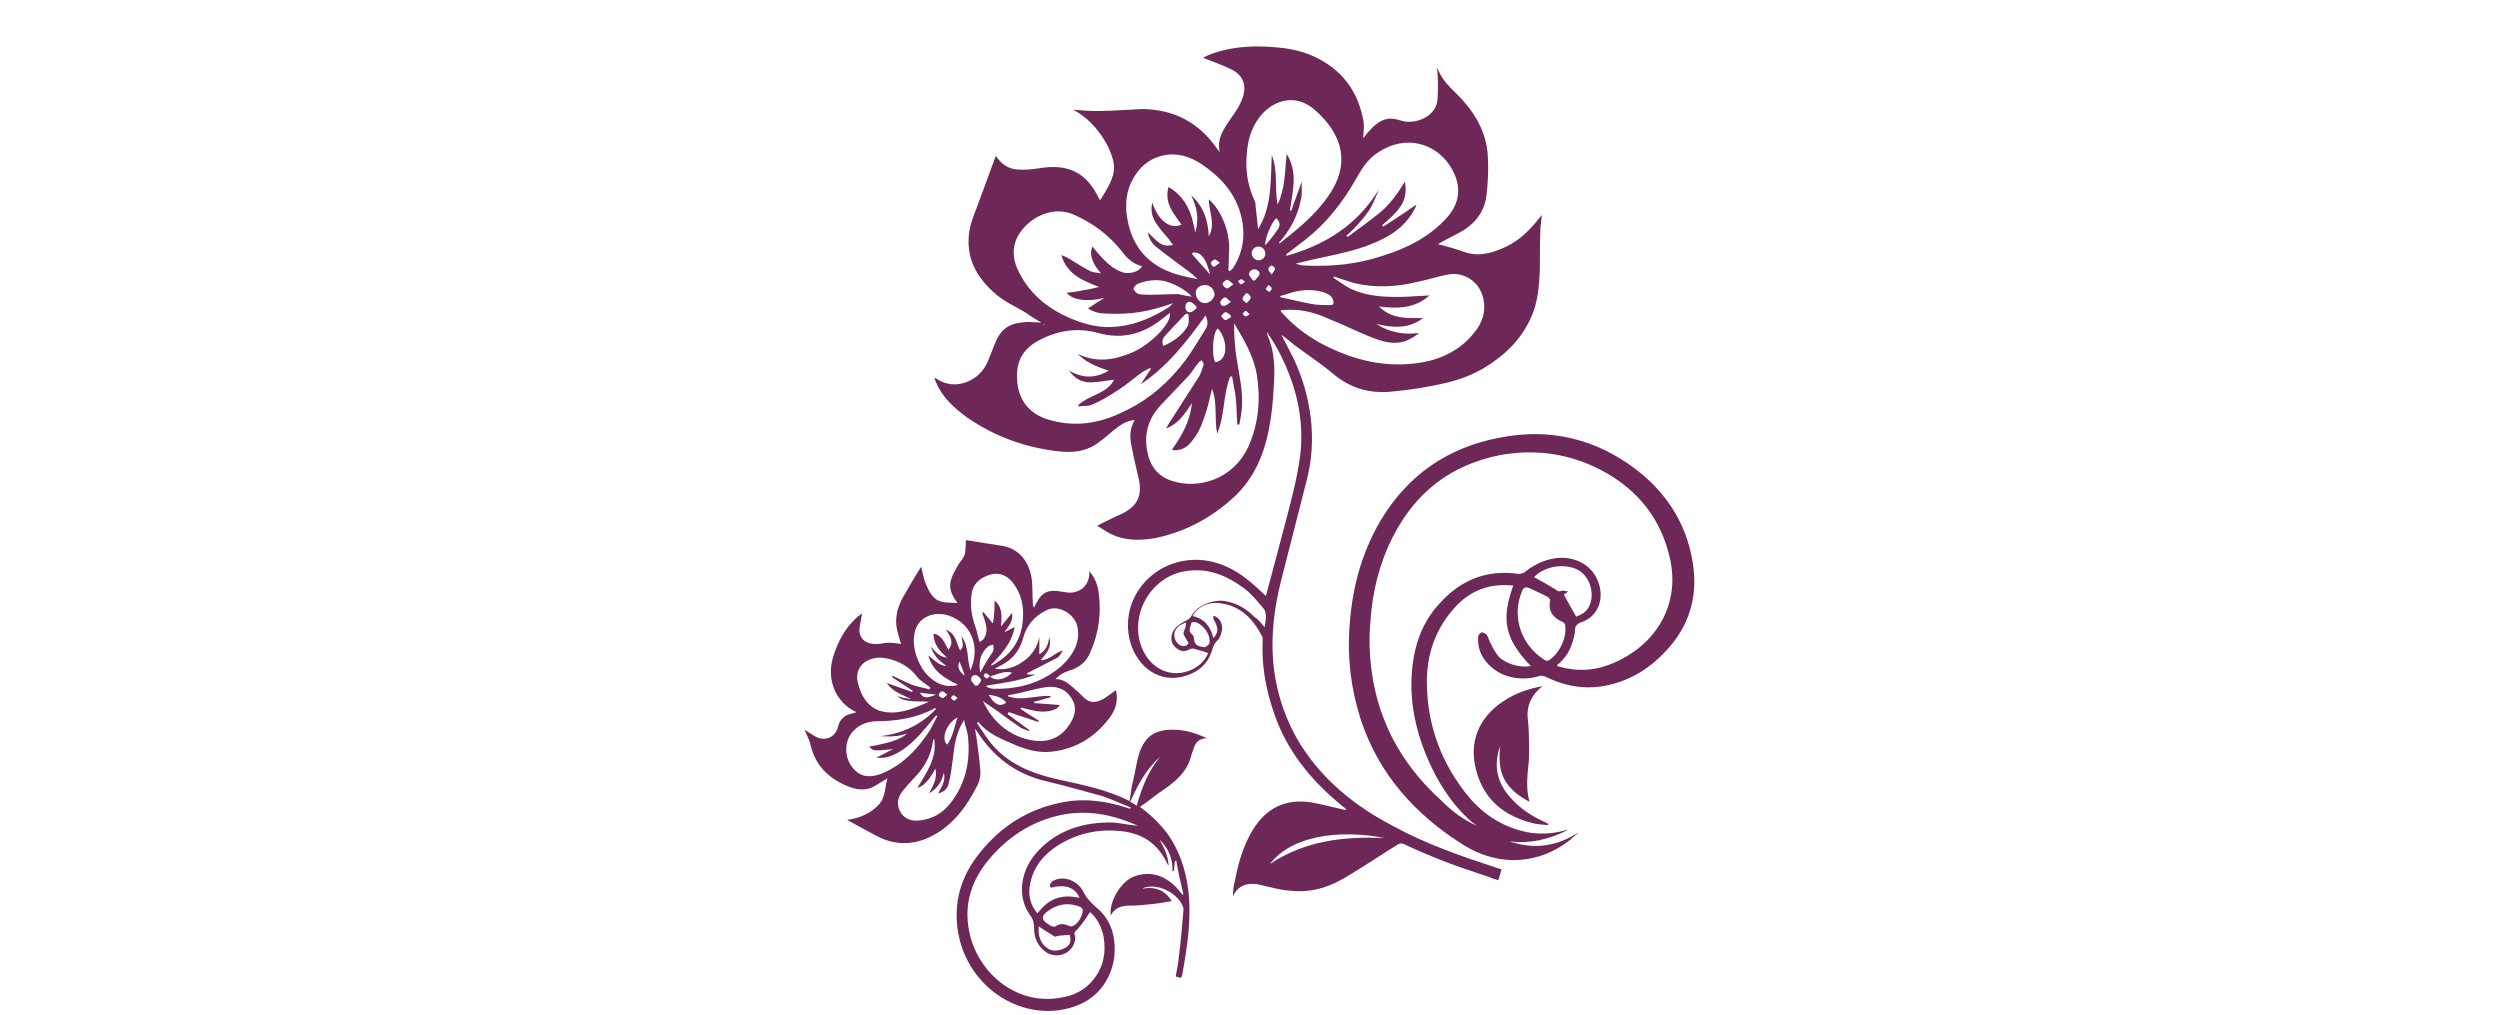 <?xml version="1.0" encoding="utf-8"?>
<!-- Generator: Adobe Illustrator 22.1.0, SVG Export Plug-In . SVG Version: 6.00 Build 0)  -->
<svg version="1.1" id="Ebene_1" xmlns="http://www.w3.org/2000/svg" xmlns:xlink="http://www.w3.org/1999/xlink" x="0px" y="0px"
	 viewBox="0 0 385.1 156.3" style="enable-background:new 0 0 385.1 156.3;" xml:space="preserve">
<style type="text/css">
	.st0{fill:#6E2857;}
</style>
<g>
	<path class="st0" d="M160.9,50c-1-0.6-2-1.2-3-1.9c-1.5-0.9-3.1-1.6-4.4-2.7c-2.6-2.2-4.4-4.9-4.3-8.4c0-1.9,0.7-3.6,1.4-5.4
		c0.9-2.5,1.9-5.1,2.8-7.6c0.7,1.1,1.8,2,3.2,2.1c1.2,0.1,2.4,0,3.6-0.2c4.4-0.7,7.2,0.7,9.1,4.7c0,0.1,0.1,0.1,0.2,0.2
		c1-1.7,2.2-3.3,2.1-5.3c-0.1-1-0.5-2-0.9-2.9c-1-1.9-2.7-4.3-5.4-5.7c1.2,0.1,2.4,0.2,3.7,0.2c2.3,0,4.5-0.2,6.8-0.3
		c4.9,0,8.8,2,11.6,6c0.1,0.2,0.3,0.3,0.5,0.7c-0.5-2.2,0.6-3.6,1.6-5.1c0.7-1,1.5-2.1,1.9-3.3c0.7-1.9,0.1-3.5-1.7-4.4
		c-1.4-0.7-2.9-1.2-4.4-1.8c0.4-0.2,1-0.5,1.6-0.7c3.2-1.1,6.5-1.2,9.8-0.9c2.3,0.2,4.5,0.7,6.5,1.8c3.8,2,6,5.2,6.8,9.4
		c0.2,0.9,0,1.9,0,2.8c0.2-0.3,0.5-0.6,0.7-0.9c0.9-1,1.8-1.9,3.1-2.1c0.7-0.1,1.4,0.1,2.1,0.3c2,0.6,5.1-0.5,5.5-3
		c0.1-1,0.1-2,0.1-3c0-0.7-0.1-1.4-0.1-2.2c0.7,2.1,2.3,3.3,3.7,4.8c2.4,2.6,4,5.6,4.1,9.2c0.1,1.8,0,3.7-0.2,5.5
		c-0.3,2.9-2,4.9-4.7,6.2c-1,0.5-1.9,1-2.8,1.5c1.4,0.4,2.7,0.7,4,1.2c2.3,0.8,4.4,0.2,6.5-0.8c2.1-1,3.7-2.6,5.1-4.4
		c0.1-0.1,0.2-0.2,0.4-0.5c-0.1,0.7-0.1,1.3-0.2,1.8c-0.1,2.2-0.1,4.4-0.1,6.6c-0.1,2.6-0.3,5.1-1.4,7.5c-1.6,3.5-4.2,5.9-7.4,7.8
		c-2.4,1.4-5,2.1-7.6,2.6c-2,0.4-4.1,0.7-6.2,0.9c-3.4,0.4-6.4-0.4-9.1-2.6c-2-1.7-4.2-3.1-6.3-4.7c-0.6-0.5-1.2-1-1.8-1.4
		c0.6,1.2,1.2,2.3,1.8,3.5c1.4,2.9,2.3,6,2.7,9.2c0.4,3.4,0.2,6.7-0.7,10c-1.3,5.1-2.6,10.2-3.9,15.3c-1,4-1.5,8-1.2,12.1
		c0.4,4.7,1.8,9.1,4.3,13.1c3.5,5.5,8.4,9.4,14.1,12.4c5.1,2.8,10.6,4.7,16.1,6.5c0.2,0.1,0.4,0.1,0.7,0.2c-0.2,0.6-0.3,1.1-0.5,1.7
		c-1-0.3-1.9-0.7-2.9-1c-4-1.3-7.9-2.8-11.7-4.6c-0.2-0.1-0.7-0.1-0.9,0.1c-2.3,1.4-4.5,2.9-6.8,4.3c-1.9,1.2-3.9,2.3-6.2,2.7
		c-2.3,0.4-4.6,0.1-6.9-0.5c-0.6-0.1-1.2-0.3-1.8-0.4c-1.6-0.2-2.9,0.2-3.7,1.9c0-0.5,0.1-0.9,0.1-1.4c0.1-0.5,0.2-1,0.3-1.4
		c0.5-2.6,1.3-5.2,2.7-7.5c2.1-3.4,5.1-4.8,9-4.2c1.6,0.3,3.2,0.7,4.9,1.1c0.2,0,0.3,0.1,0.5,0c-0.4-0.4-0.9-0.7-1.3-1.1
		c-4.4-3.7-7.9-8.1-9.8-13.6c-1.3-3.7-2-7.5-1.8-11.4c0-0.2,0-0.5-0.1-0.6c-1.4-2.7-3.4-4.8-6.7-5.1c-1.6-0.2-3.3,0.6-4,2
		c1.9,0.4,2.8,1.7,3.2,3.4c0.7-0.7,0.8-1.4,0.3-2.4c-0.1-0.2-0.2-0.4-0.3-0.6c0-0.1,0-0.3,0-0.4c0.1,0,0.3,0,0.4,0.1
		c0.8,0.4,1.2,1.6,0.8,2.6c-0.1,0.4-0.3,0.8-0.5,1c-0.6,0.5-0.8,1.2-1,1.9c-0.8,2.2-2.5,3.3-4.7,3.8c-4.1,0.8-7.1-2.3-7.9-5.8
		c-1.3-5.7,2.6-11.1,8.3-12.1c3.5-0.6,6.7,0.5,9.5,2.6c1.2,0.9,2.2,1.9,3.2,2.8c1-3.7,2-7.5,3-11.3c0.8-3,1.6-6,2.1-9.1
		c0.8-4.7,0.2-9.3-1.5-13.7c-0.9-2.3-2-4.5-3.5-6.6c0.1,0.2,0.1,0.5,0.2,0.7c1.1,2.5,1.1,5.2,0.9,7.8c-0.1,2.1-0.3,4.3-0.7,6.3
		c-0.8,4.3-2.5,8.2-5.9,11.1c-3.4,3-7.3,5-11.7,5.9c-2.3,0.4-4.6,0.4-6.7-0.6c-0.7-0.3-1.3-0.8-2.2-1.3c0.9-0.5,1.6-0.8,2.4-1.2
		c0.4-0.2,0.8-0.4,1.3-0.6c2.5-1.2,3.3-2.8,2.7-5.5c-0.4-1.7-0.8-3.3-1.1-5c-0.3-1.3-0.3-2.7,0.5-4c-1.4,0.1-2.4,0.9-3.4,1.7
		c-0.7,0.6-1.4,1.2-2.1,1.7c-1.9,1.5-4.2,1.7-6.5,1.4c-5-0.6-9.6-2.3-13.7-5.1c-2.1-1.5-4-3.2-5-5.7c0-0.1-0.1-0.2-0.2-0.5
		c0.2,0.1,0.2,0.1,0.3,0.1c2.8,2,6.6,0.5,7.9-2.5c0.4-0.9,0.7-1.8,1.1-2.7c1-2.8,2.7-3.4,5.1-3.5c0.8,0,1.6,0.1,2.4,0.1
		C160.8,50.2,160.8,50.1,160.9,50z M180.2,48.2c-0.5,0.4-0.9,0.7-1.4,1.1c-2.9,2.2-6,3-9.6,2c-3.2-0.9-6.3-0.4-9.1,1.1
		c-3.1,1.6-3.8,4.1-3.3,7.2c0.6,3.1,2.8,4.7,5.7,5.3c3.9,0.9,7.5,0.1,11-1.7c3.7-1.8,6.7-4.5,9.1-7.7c1.1-1.5,2.1-3.2,3.1-4.8
		c0.4-0.6,0.4-1.3,0-2.1c-2.9,4-5.8,7.8-10,10.6c0.6-0.9,1.1-1.6,1.6-2.4c-0.1,0-0.1-0.1-0.2-0.1c-0.4,0.2-0.7,0.4-1.1,0.6
		c-1.3,0.9-2.5,2-3.8,2.8c-1.2,0.8-2.5,1.6-3.9,2.2c-0.6,0.3-1.4,0.2-2.2,0.3c0-0.1,0-0.2,0-0.2c1.7-1.6,4.4-1.7,5.5-3.9
		c-1.2,0.1-2.4,0.4-3.6,0.4c-1.3,0-2.4-0.5-3.3-1.8c2.1,1.2,4,1.2,6.1,0c-2.5-0.8-3.7-1.5-4.8-2.6c2.8,1.4,5.6,1,8.4-0.2
		C177.4,53,180.6,49.6,180.2,48.2z M212.4,29.2c-0.4,0.9-0.7,1.8-1.2,2.7c-0.5,0.9-1.2,1.7-1.8,2.4c-0.6,0.7-1.3,1.4-2,2
		c0.1,0.1,0.1,0.1,0.2,0.2c1.6-1.2,3.3-2.4,4.9-3.7c1.6-1.3,2.8-3,3.9-4.8c0.7,3.3-1.5,4.9-3.5,6.7c0.1,0.1,0.1,0.1,0.2,0.2
		c1.7-1.1,3.4-2.2,5.1-3.4c0,0.1-0.1,0.2-0.1,0.3c-1.1,2.4-3,4-5.3,5.1c-3.4,1.7-7.1,2.3-10.7,3.1c-0.8,0.2-1.7,0.4-2.5,0.6
		c0.5,0.2,0.9,0.3,1.4,0.3c4.1,0.2,8.1-0.2,12-1.5c3.8-1.2,7.2-2.9,9.9-5.9c1.6-1.8,2.2-3.9,1.3-6.3c-1.8-4.7-7.2-7-12.1-3.6
		c-1.5,1-2.4,2.5-3.3,4.1c-2,3.5-4.5,6.7-7.7,9.2c-1,0.8-2,1.5-3,2.3c0,0.1,0.1,0.1,0.1,0.2C203.9,37.8,209,34.8,212.4,29.2z
		 M197.3,47.8c0,0.1,0,0.2,0,0.2c0.1,0.1,0.2,0.2,0.3,0.3c1.7,1.9,3.7,3.4,5.9,4.6c4.9,2.6,10.1,3.9,15.7,2.9c3.2-0.6,6-2.1,8-4.7
		c1.2-1.5,1.7-3.2,1.3-5.1c-0.6-2.7-3.1-4.2-5.5-3.7c-1.6,0.3-3.1,0.8-4.6,1.1c-3.2,0.8-6.5,1-9.8,0.2c-1.1-0.3-2.1-0.7-3.1-1
		c0,0.1-0.1,0.1-0.1,0.2c0.8,0.5,1.6,1.1,2.5,1.6c2.9,1.4,5.9,1.4,9,1.3c1.1-0.1,2.2-0.1,3.3-0.2c-2.2,2-4.9,2.1-7.8,1.7
		c2,2,4.4,1.8,6.8,1.8c-2.2,1.7-4.7,1.5-7.2,0.9c2,1.3,4.2,1.7,6.6,1.4c-0.6,0.5-1.3,0.9-2,1.2c-1.9,0.7-3.7,0.1-5.5-0.6
		c-2.2-0.9-4.4-2-6.7-2.9C202.2,48,199.9,47.5,197.3,47.8z M179.6,66c0.3-0.4,0.5-0.9,0.8-1.3c1.4-2.2,2.9-4.5,4.3-6.7
		c0.3-0.5,0.5-1.2,0.7-1.8c0.1-0.2-0.2-0.5-0.3-0.7c-0.2,0.1-0.4,0.2-0.5,0.4c-0.6,0.7-1.1,1.6-1.7,2.2c-1.3,1.4-2.7,2.8-4,4.2
		c-1.9,2-2.7,4.3-2.2,7.1c0.4,2.3,1.6,4,3.9,4.7c4.1,1.3,9.4-0.3,11.7-5.3c1.6-3.6,1.9-7.3,1.3-11.1c-0.5-2.9-2-5.4-3.5-7.9
		c0,1.8,0.1,3.7,0.4,5.5c0.4,2.5,1,5,0.8,7.6c-0.1,0.8-0.2,1.6-0.4,2.5c-0.1,0-0.2,0-0.3,0c-0.1-1.2-0.1-2.5-0.2-3.7
		c-0.1-1.2-0.4-2.4-0.6-3.7c-0.1,0-0.2,0-0.3,0c-1.1,2.7-0.8,5.9-2,8.8c-0.5-2.4,0.1-4.6-0.8-6.9c-0.3,1.1-0.5,2.2-0.8,3.2
		c-0.6,1.9-1.2,3.7-2.6,5.2c-0.8,0.9-1.9,1.2-2.8,1c1.5-2.1,2.8-4.3,3.1-7.2C182.5,63.8,181.5,65.3,179.6,66z M197,37.4
		c0,0,0.1,0.1,0.1,0.1c0.5-0.4,1-0.8,1.5-1.2c2.5-2,4.9-4.2,6.6-7c1.3-2.2,1.8-4.5,1.1-7c-0.7-2.2-2.1-3.9-3.8-5.4
		c-3-2.6-6.3-1.4-8.2,0.8c-1.7,2-2.2,4.3-2.3,6.8c-0.1,2.2,0.3,4.4,1.3,6.5c0.1,0.2,0.1,0.4,0.1,0.6c0.1,1.2,0.3,2.5,0.4,3.7
		c2.2-3.6,1.9-7.5,2.1-11.4c1,2.4,0.4,5,0.9,7.6c1.2-2.5,1.1-5.1,1.4-7.8c1.8,2.9,0.9,5.8,0.5,8.7c0.1,0,0.1,0,0.2,0.1
		c0.5-1.5,1.1-3,1.6-4.5c0,0.9,0.1,1.8-0.1,2.7C199.9,33.3,198.7,35.5,197,37.4z M180.7,46.7c-3.7,1.3-6.4,1.8-10.4,1.6
		c-0.9,0-1.8-0.2-2.7-0.8c0.9-0.6,1.7-1.1,2.5-1.6c-3,0.7-5,0.2-5.8-0.8c0.9-0.1,1.8-0.2,2.6-0.4c0.8-0.1,1.6-0.3,2.4-0.5
		c-2.6-1-5-2-5.8-4.9c0.6,0.2,1.1,0.5,1.6,0.8c1,0.6,1.9,1.2,2.9,1.7c0.5,0.2,1.1,0.2,1.6,0.3c-1.3-1.4-1.9-3-1.3-4.1
		c0.3,0.4,0.6,0.7,0.9,1.1c1.1,1.2,2.2,2.4,3.9,2.9c0.9,0.2,2.4-0.1,2.8-1c-1.3-0.3-2.3-1.2-3.1-2.3c-2-2.5-4.4-4.3-7.3-5.6
		c-3.3-1.5-6.7,0.4-8.2,2.5c-1.6,2.1-1.4,4.4-0.2,6.6c1.8,3.4,4.7,5.6,8.2,7c2.2,0.9,4.5,1.4,6.9,1.1c2.9-0.3,5.5-1.5,7.9-3
		C180.4,47,180.5,46.9,180.7,46.7z M189.2,41.6c0.1,0.1,0.2,0.1,0.2,0.2c0.2-0.2,0.5-0.4,0.6-0.6c1.7-2.7,1.9-5.6,1-8.6
		c-1-3.2-3.2-5.5-5.9-7.3c-1.5-1-3.1-1.6-4.9-1.5c-2.6,0.2-4.5,1.6-5.7,3.8c-1,1.8-1.2,3.7-0.9,5.8c0.5,3.1,1.8,5.7,4.6,7.5
		c1.9,1.2,4.1,1.7,6.3,2.1c-0.4-0.4-0.9-0.8-1.4-1.2c-1.6-1.2-3.3-2.4-4.9-3.7c-0.7-0.5-1.2-1.3-1.4-2.3c1.2,1,2,2.5,3.9,1.9
		c-0.3-0.3-0.5-0.6-0.6-0.8c-0.7-0.8-1.4-1.6-2-2.5c-0.6-0.9-0.9-1.9-0.6-3.2c0.9,2.8,2.8,4.2,4.5,3.4c-1.2-1.7-2.7-3.3-2-5.8
		c2.7,1.6,3.6,4,4.1,7c0.7-2.2,0.2-4-0.6-5.7c1.9,1.7,2.6,3.9,2.7,6.3c1.1-1.9,0-3.8,0-5.7c2.1,1.8,3.4,5.5,3.1,8.3
		C189.3,39.7,189.3,40.6,189.2,41.6z M194.8,96.6c0.1-0.6,0.2-1.1,0.2-1.6c0-0.5-0.1-1-0.4-1.3c-0.9-1.1-1.9-2.3-3-3.1
		c-2.7-2-5.6-3.2-9.1-2.6c-5.3,0.9-8.6,6.8-6.6,11.8c1.4,3.4,4.7,4.8,7.8,3.3c1.2-0.6,2-1.5,2.4-2.5c-0.8-0.3-1.6-0.5-2.3-0.7
		c-0.1,0-0.3,0-0.5,0.1c-0.7,0.4-1.4,0.4-2-0.1c-0.7-0.5-1-1.2-0.8-2.1c0.3-1.1,1.1-1.6,2-2.1c0.4-0.2,0.8-0.4,1-0.8
		c1-1.8,3.6-2.6,5.2-2.3c1.8,0.3,3.2,1.1,4.5,2.4C193.7,95.3,194.2,95.9,194.8,96.6z M183.6,45.7c-1-1.1-2.7-2-4.2-2.4
		c-1.4-0.3-2.8-0.1-4.1,0.4c-0.3,0.1-0.7,0.6-0.7,0.8c0.1,0.3,0.5,0.7,0.8,0.8c0.6,0.1,1.3,0.1,1.9,0.1c1.4,0,2.8-0.1,4.2-0.1
		C182.1,45.4,182.7,45.6,183.6,45.7z M197.2,45.6c0,0.1,0,0.1,0.1,0.2c1.5,0.3,3,0.7,4.6,1c1,0.2,2,0.2,3,0.2c0.6,0,0.6-0.4,0.4-0.9
		c-0.3-0.7-0.9-0.9-1.5-1.1c-1.4-0.4-2.8-0.4-4.2-0.1C198.7,45.1,198,45.4,197.2,45.6z M195.6,133.1c5.4-3.6,11.4-4.3,17.7-4
		c-3.3-0.7-7.4-0.8-10.5-0.1C200.1,129.6,197.5,130.7,195.6,133.1z M179.2,53.3c1.5-0.7,2.8-1.5,3.7-3c0.3-0.4,0.2-1.1,0.2-1.6
		c0-0.4-0.3-0.5-0.6-0.2c-1,1-2,2.1-3,3.2C179.1,52.1,178.9,52.6,179.2,53.3z M185.6,99.7c0.3-0.2,0.7-0.4,0.7-0.7
		c0.2-1.3-1-2.9-2.3-3.2c-0.2,0-0.5,0.1-0.5,0.2c-0.1,0.6-0.6,1.2,0.2,1.8c0.1,0.1,0.2,0.3,0.2,0.5C184,99.3,184.4,99.6,185.6,99.7z
		 M187.2,55.8c2.1-0.3,1.9-3.5,0.4-5.2C186.8,51.1,186.6,54.8,187.2,55.8z M185.6,43.9c-0.8,0-1.5,0.6-1.4,1.3
		c0,0.8,0.7,1.5,1.4,1.5c0.7,0,1.5-0.7,1.5-1.4C187,44.5,186.4,43.9,185.6,43.9z M182.7,95.9c-1,0.3-1.7,0.9-1.8,1.7
		c-0.1,0.7,0.3,1.5,0.9,1.8c0.5,0.2,0.9,0.2,1.3-0.3c-0.3-0.5-0.5-0.9-0.8-1.4c0-0.2,0.1-0.5,0.2-0.8
		C182.6,96.7,182.7,96.3,182.7,95.9z M196.6,33.6c-0.7,0.6-1.8,3.1-1.7,4.2c0.7-0.8,1.3-1.5,1.8-2.3
		C197.3,34.8,197.2,34.2,196.6,33.6z M193.9,40.1c0.6,0,1.1-0.6,1-1.1c0-0.6-0.6-1.1-1.1-1c-0.6,0-1,0.5-1,1.1
		C192.9,39.7,193.4,40.1,193.9,40.1z M183.8,38.9c-0.1,0.1-0.1,0.1-0.2,0.2c0.9,1.1,1.9,2.1,2.8,3.2C185.8,39.8,185,38.8,183.8,38.9
		z M193,43.2c0.1,0,0.2,0,0.3,0c0.2-0.3,0.6-0.6,0.7-0.9c0.1-0.5-0.3-0.8-0.8-0.8c-0.5,0-0.8,0.4-0.8,0.8
		C192.5,42.6,192.8,42.9,193,43.2z M184.3,47.5c0-0.1,0-0.2,0-0.3c-0.3-0.2-0.6-0.6-0.9-0.7c-0.5-0.1-0.8,0.3-0.8,0.8
		c0,0.5,0.3,0.8,0.7,0.8C183.7,48.1,184,47.7,184.3,47.5z M190,43.8c-0.4-0.3-0.7-0.7-1-0.7c-0.2,0-0.7,0.5-0.7,0.6
		c0.1,0.3,0.4,0.7,0.7,0.7C189.2,44.5,189.5,44.1,190,43.8z M189.6,46.5c-0.4-0.3-0.7-0.7-0.9-0.7c-0.2,0-0.6,0.4-0.7,0.6
		c-0.1,0.5,0.2,0.8,0.6,0.7C188.9,47.1,189.1,46.8,189.6,46.5z M189.6,48.9c0-0.1,0-0.2,0-0.3c-0.3-0.2-0.5-0.5-0.8-0.5
		c-0.3,0-0.5,0.4-0.7,0.6c0.2,0.2,0.4,0.6,0.7,0.6C189,49.3,189.3,49,189.6,48.9z M192.2,45.2c-0.1,0-0.2,0-0.3,0
		c-0.2,0.3-0.5,0.6-0.5,0.8c0,0.3,0.4,0.5,0.6,0.7c0.2-0.2,0.6-0.5,0.6-0.7C192.8,45.7,192.4,45.4,192.2,45.2z M187.9,40.5
		c-0.4-0.3-0.6-0.6-0.8-0.5c-0.2,0-0.5,0.3-0.6,0.5c0,0.2,0.3,0.6,0.5,0.6C187.3,41,187.5,40.7,187.9,40.5z M195.9,42.3
		c0.2-0.4,0.5-0.7,0.5-0.9c0-0.2-0.4-0.5-0.5-0.5c-0.2,0-0.5,0.3-0.5,0.5C195.3,41.6,195.6,41.9,195.9,42.3z M192.5,48.4
		c-0.3-0.2-0.4-0.5-0.6-0.5c-0.2,0-0.3,0.3-0.5,0.4c0.1,0.2,0.3,0.4,0.4,0.4C192,48.8,192.2,48.6,192.5,48.4z M195.4,43.9
		c-0.2,0.3-0.4,0.5-0.4,0.6c0,0.2,0.3,0.3,0.5,0.5c0.1-0.2,0.4-0.3,0.4-0.5C195.9,44.3,195.7,44.1,195.4,43.9z M191.8,43.4
		c-0.3-0.2-0.5-0.4-0.6-0.4c-0.1,0-0.3,0.2-0.5,0.3c0.1,0.2,0.3,0.4,0.4,0.5C191.3,43.8,191.5,43.6,191.8,43.4z"/>
	<path class="st0" d="M174,123.4c0.2-1.2,0.3-2.3,0.6-3.4c0.3-1.3,0.5-2.7,0.9-4c0.9-2.6,2.4-3.6,5.2-3.6c1.8,0,3.4,0.5,5.2,1.3
		c-1.2,0.1-1.7,0.6-2,1.5c-0.1,0.4-0.3,0.8-0.4,1.2c-0.6,2.4-2.3,3.9-4.2,5.2c-1.2,0.8-2.4,1.8-3.7,2.7c1.8,1.3,3.3,2.8,4.5,4.5
		c1.6,2.4,2.5,5.1,2.9,8c0.6,4.5-0.1,9-0.9,13.4c-0.1,0.7-0.6,0.3-1,0.2c0.2-1,0.4-2,0.5-3.1c0.3-2.4,0.5-4.7,0.7-7.1
		c0-0.2,0-0.4-0.1-0.6c-0.8-2-3.7-3.5-5.8-2.9c-0.1,0-0.3,0.1-0.4,0.2c2-0.4,3.5,0.3,4.5,1.9c-1.1,0.2-2.2,0.4-3.4,0.5
		c-1,0.1-1.9,0.2-2.9,0.2c-1.3,0-2.4,0.2-3.1,1.5c-0.3-2,1.5-5.1,3.4-5.9c2.1-0.9,5.1-0.8,7.6,2.7c0.1,0,0.1,0,0.2,0
		c-0.4-1.7-0.8-3.4-1.1-5.2c-0.1,0-0.2,0-0.2,0c-0.1,0.5-0.1,1.1-0.2,1.6c-0.1,0-0.1,0-0.2,0c0.1-1.9-0.6-3.5-2-4.9
		c0.7,1.3,1.4,2.6,1.4,4.1c-0.4-0.8-0.8-1.6-1.3-2.2c-1.6-2.1-3.8-3-6.3-3.2c-3.4-0.3-6.5,0.4-9.4,2.2c-2.2,1.4-3.8,3.3-4.3,5.9
		c-0.4,1.7,0,3.3,1.1,4.6c1.8-2.3,3.6-3,6.5-2.4c-0.7-1.5-1.9-2-3.8-1.7c-0.3,0.1-0.7,0.3-0.8-0.2c0-0.2,0.3-0.6,0.5-0.7
		c1.6-0.9,3.8-0.1,4.7,1.7c0.5,1,1.2,1.7,2.1,2.5c1.8,1.5,2.6,3.5,2.7,5.8c0.1,2.3-0.5,4.4-1.9,6.3c-1.7,2.2-4,3.2-6.6,3.6
		c-7.1,1-14.2-4.1-15.6-11.9c-0.8-4.6,0.4-8.7,3.3-12.3c3.2-4,7.2-6.6,12.2-7.7c3.5-0.8,7-0.4,10.4,0.7c0.2,0.1,0.4,0.1,0.6,0.2
		c0-0.1,0.1-0.2,0.1-0.2c-1.5-0.6-3-1.3-4.5-1.8c-2.9-0.8-5.8-1.6-8.7-2.3c-4.6-1.1-8.1-3.8-10.6-7.8c0,0-0.1-0.1-0.2-0.2
		c0.1,0.5,0.1,0.9,0.2,1.2c0.2,1.7,0.5,3.4,0.6,5.1c0.1,0.8-0.1,1.8-0.5,2.5c-1.6,3.1-3.6,5.9-6.8,7.6c-2.8,1.5-5.7,1.6-8.6,0.1
		c-1.5-0.8-3-1.6-4.6-2.5c2-0.3,3.7-1,5-2.5c0.9-1.1,0.8-2.5,1.2-3.9c-0.5,0.3-1,0.6-1.5,0.9c-1.4,1-2.8,1-4.4,0.4
		c-3.1-1.2-5.3-3.3-6-6.7c-0.2-0.7-0.6-1.4-0.9-2.1c0.5,0.3,1.1,0.7,1.6,1c1.6,0.9,3.2,0.2,3.6-1.5c0.3-1.2,1.1-1.8,2.2-2
		c0.1,0,0.3-0.1,0.4-0.1c0.1,0,0.1-0.1,0.2-0.1c-3.2-1.5-4.7-5.1-3.5-8.7c0.7-2.2,1.8-4.3,3.6-5.9c0.1-0.1,0.2-0.2,0.4-0.3
		c0.1-0.1,0.3-0.2,0.4-0.3c-0.1,0.7-0.3,1.5-0.4,2.2c-0.2,2,1.4,2.6,2.8,2.5c0.5,0,1.1-0.2,1.6-0.2c0.7,0,1.4,0.1,2,0.2
		c-0.2-0.6-0.4-1.4-0.6-2.1c-0.4-1.8,0-3.5,0.9-5.1c0.9-1.6,1.9-3.3,2.8-4.7c0.2,0.7,0.3,1.7,0.7,2.6c0.5,1.2,1.1,2.5,2.5,2.8
		c0.7,0.2,1.5,0.1,2.4,0.2c-0.9-1.2-1.4-2.3-1-3.6c0.2-0.7,0.6-1.4,1-2.1c0.3-0.6,0.9-1.1,1.1-1.8c0.2-0.7,0.1-1.4,0.2-2.2
		c1.8,0.3,3.7,0.6,5.7,0.9c2.6,0.5,4,2.5,4.4,4.9c0.2,1.3,0.1,2.6,0.2,3.9c0,0.2,0,0.5,0.2,0.7c0.1-0.3,0.3-0.6,0.4-0.8
		c0.8-1.6,1.9-2,3.6-1.7c0.6,0.1,1.2,0.2,1.7,0.2c1.3-0.1,2.9-1,2.8-3.3c0.8,0.9,1.2,1.9,1.4,3c0.5,3.3,0.1,6.5-1.3,9.6
		c-0.5,1.2-1.4,2-2.6,2.5c-0.9,0.3-1.9,0.6-2.7,1.5c1.3,0,2.1,0.8,2.9,1.5c0.5,0.4,1,0.9,1.5,1.4c0.9,0.8,1.8,0.8,2.9,0.2
		c0.7-0.4,1.3-0.9,2-1.4c0.4,1.7-0.1,3.1-1,4.3c-2.3,3-5.2,4.8-9,5.2c-1.9,0.2-3.7-0.3-5.4-1c-2.1-0.9-4.3-1.7-5.8-3.6
		c-0.1,0.1-0.1,0.1-0.2,0.2c0.7,1,1.3,2,2,2.9c2.6,3.3,6.3,4.8,10.2,5.7C166.7,120.9,170.5,121.6,174,123.4z M175.3,127.2
		c-3.6-1.6-7.2-2.4-11.1-1.8c-4.2,0.7-7.8,2.7-10.8,5.8c-3.3,3.4-5.1,7.4-4.1,12.3c1.2,6.1,7,11.4,14,10.2c2.1-0.3,3.9-1.2,5.2-2.9
		c1.5-1.9,1.9-4.1,1.5-6.5c-0.3-1.5-1-2.9-2.1-3.8c-0.6,0.9-1.1,1.7-1.8,2.5c-0.3,0.4-0.8,0.5-0.5,1.2c0.1,0.3,0,0.7-0.1,1
		c-0.6,1.9-3,2.6-4.6,1.3c-1.1-0.9-1.6-2.1-1.6-3.4c0-0.8-0.1-1.4-0.6-2.1c-2.2-3-1.4-7.1,1.1-9.8c3.1-3.4,7.2-4.6,11.7-4.5
		C172.7,126.8,173.9,127.1,175.3,127.2z M152,105.6c0,0.1,0,0.1-0.1,0.2c0.4,0.1,0.7,0.3,1.1,0.3c0.8,0,1.7,0,2.5-0.1
		c3-0.3,5.7-1.4,8-3.4c1.7-1.6,2.9-3.5,2.5-5.9c-0.3-2-2.9-3.7-4.8-2.7c-1.9,0.9-3.1,2.4-3.6,4.3c-0.6,2.2-1.9,3.5-3.8,4.4
		c-0.2,0.1-0.4,0.2-0.6,0.3c1.7,0.3,3.1-0.2,4.4-1.1c1.3-0.9,2.2-2.2,2.5-3.8c0,0.9,0,1.8,0,2.7c1-0.6,1.4-1.5,1.5-2.6
		c0.5,1.5-0.4,2.4-1.3,3.5c1.4,0,2.2-1.2,3.4-1.5c-0.2,0.4-0.5,0.9-0.8,1.1c-1.1,0.6-2.2,1.1-3.3,1.7c-0.5,0.2-0.9,0.5-1.4,0.7
		c0,0.1,0,0.1,0.1,0.2c0.4,0,0.7,0,1.2,0C157.1,104.9,154.5,105.2,152,105.6z M144.2,109.2c-0.1-0.1-0.1-0.1-0.2-0.1
		c-2.8,1.5-5.9,2-9.1,2c-2.7,0.1-4.9,2.1-4.5,5c0.2,1.6,1.4,3.1,2.8,3.4c1.1,0.2,2.1-0.1,3-0.5c3.1-1.4,5.3-3.8,7.1-6.6
		c0.4-0.7,0.7-1.4,1.1-2.1c-0.1,0-0.1-0.1-0.2-0.1c-0.3,0.4-0.7,0.8-1,1.2c-1.4,1.7-2.9,3.4-4.8,4.5c-1.1,0.6-2.2,1-3.4,0.8
		c0.9-0.4,1.7-0.9,2.6-1.3c-3.1,0.3-3.1,0.3-3.7-0.4c2.9-0.5,4.9-1.1,5.8-2c-0.7,0.2-1.3,0.4-2,0.4c-0.7,0.1-1.4,0-2.1,0
		C139.1,113,141.9,111.6,144.2,109.2z M141.3,121.4c1.4-2.4,3.1-4.6,2.6-7.6c-0.1,0.1-0.1,0.1-0.1,0.1c0,0.1-0.1,0.2-0.1,0.4
		c-0.3,1.9-1.1,3.5-2.3,4.9c-0.8,0.9-1.6,1.7-2.4,2.7c-0.7,0.9-0.9,1.9-0.4,3c0.6,1.2,1.7,1.6,2.9,1.5c2.1-0.2,3.7-1.1,5-2.8
		c2.3-3,3-6.5,2.6-10.2c-0.1-0.8-0.4-1.5-0.6-2.5c-1.2,1.9-1.5,3.8-1.7,5.8c-0.2,1.4-0.3,2.7-0.7,4.1c-0.2,0.9-1,1.3-1.6,1.4
		c0.9-1.5,1.1-2.2,0.9-3.2c-0.3,1.3-0.9,2.4-2.3,3.2c0.7-1.3,1.3-2.3,1-3.8C143.4,119.6,142.7,120.9,141.3,121.4z M158.6,112.5
		c0,0,0,0.1-0.1,0.1c-0.5-0.2-1-0.3-1.4-0.6c-1.2-0.8-2.3-1.6-3.5-2.5c-0.7-0.5-1.5-1-2.2-1.5c1.3,2.7,3.2,4.6,5.9,5.6
		c2.8,1,5.4,0.7,7.1-1.5c0.9-1.2,1.6-2.6,0.9-4.1c-0.7-1.5-2-2.3-3.8-2.2c-0.9,0.1-1.7,0.3-2.6,0.5c-1.2,0.3-2.4,0.6-3.6,0.8
		c0,0.1,0,0.2,0.1,0.2c2.1,0.7,4.2-0.2,6.4-0.1c0,0.1,0,0.2,0.1,0.2c-0.9,0.2-1.7,0.5-2.6,0.7c0,0.1,0,0.1,0,0.2
		c1.3,0.1,2.6,0.2,4,0.3c-0.3,0.3-0.5,0.6-0.9,0.7c-1.7,0.7-3.4,0.1-5.1-0.3c0,0.1-0.1,0.1-0.1,0.2c0.9,0.6,1.8,1.2,2.8,1.8
		c0,0.1,0,0.1-0.1,0.2c-1.5-0.5-3-1-4.5-1.5c-0.1,0.1-0.1,0.2-0.2,0.3C156.4,110.9,157.5,111.7,158.6,112.5z M140.4,107.7
		c-1.4-0.7-2.9-1.1-3.8-2.5c1.3,0.5,2.6,0.9,3.9,1.4c0-0.1,0.1-0.1,0.1-0.2c-1.1-0.7-2.1-1.4-3.2-2.1c0-0.1,0.1-0.1,0.1-0.2
		c0.9,0.4,1.8,0.9,2.8,1.3c0.9,0.4,1.9,0.5,2.9,0.8c0-0.1,0.1-0.2,0.1-0.3c-0.3-0.2-0.5-0.4-0.8-0.6c-0.4-0.3-0.9-0.6-1.2-1
		c-1.2-1.6-2.8-2.5-4.8-2.9c-2.5-0.5-4.9,1-4.4,3.6c0.5,2.2,1.7,4.4,4.4,4.7c2.4,0.3,4.5-0.7,6.6-1.6c-0.9-0.1-1.8,0-2.6-0.1
		c-1.4-0.1-1.9-0.4-2.3-0.8C138.9,107.5,139.7,107.6,140.4,107.7z M153.2,92.5c1.3,1.1,1.1,2.5,1,4c0.6-0.7,1.1-1.4,1.7-2.1
		c0.2,1.3-0.5,2-1.2,3c0.6-0.3,1-0.5,1.6-0.8c-0.5,2.6-2.1,4.2-3.7,5.9c0.1,0,0.3,0,0.4-0.1c3.1-1.7,4.6-4.3,4.6-7.8
		c0-1.7-0.4-3.2-1.4-4.6c-0.9-1.3-2.2-1.9-3.6-1.5c-1.4,0.4-2.6,1.2-2.9,2.8c-0.3,1.7-0.1,3.4,0.5,5.1c0.3,0.8,0.4,1.6,0.7,2.5
		c0.2-0.1,0.5-0.3,0.7-0.6c0.8-1.3,0.1-2.6-0.3-3.9c0.1,0,0.2-0.1,0.2-0.1c0.5,0.6,0.9,1.1,1.4,1.7c0,0,0.1-0.1,0.1-0.3
		C153.2,94.6,153.2,93.6,153.2,92.5z M149.5,103.3c0.1-0.4,0.3-0.8,0.4-1.2c0.8-3.1-0.5-5.9-3.3-7.1c-2.5-1.1-5.2,0-5.7,2.4
		c-0.6,2.5,0.8,6,2.9,7.4c1.1,0.8,2.4,1.1,3.8,0.7c-2-1-3.9-2-4.6-4.5c0.9,0.6,1.5,1.5,2.8,1.6c-1.1-0.8-2-1.6-2.4-3
		c0.7,0.8,1.3,1.6,2.5,1.7c-1.2-1-2.1-2.1-2.1-3.7c1.4,0.3,1.7,1.5,2.3,2.5c0.9-1.2,0.3-2.1-0.4-3.1c1.6,0.6,1.6,2.1,2.2,3.2
		c0.5-0.6,0.5-0.6,0.2-2.2C149.3,99.6,148.9,101.5,149.5,103.3z M166.8,140.1c-0.1-0.1-0.2-0.3-0.4-0.4c-1.7-0.7-3.3-0.5-4.8,0.5
		c-1.3,0.9-1.3,1.5,0.1,2.3c0.1,0.1,0.3,0.2,0.4,0.2c0.2,0,0.4,0.1,0.5,0c0.7-0.5,1.3-0.4,2-0.1c0.2,0.1,0.4,0.1,0.5,0.1
		C165.9,142.5,166.8,141.2,166.8,140.1z M164.8,144c-0.5,0-0.9,0.1-1.3,0.1c-0.3,0-0.7,0.1-1,0.2c-0.8-0.5-1.6-1-2.5-1.6
		c-0.1,1.4,0.2,2.6,1.4,3.4c0.7,0.5,1.8,0.4,2.7-0.1C164.9,145.5,165,145.1,164.8,144z M178.7,116.6c-2.2,1.9-3.4,4.3-4.6,6.9
		c0.2,0.1,0.3,0.2,0.5,0.3c0.2,0.1,0.3,0.2,0.5,0.3C175.9,121.3,176.9,118.7,178.7,116.6z M151,103.6c0.5-0.9,1-1.8,1.6-2.7
		c0.1-0.2,0.4-0.5,0.4-0.7c0.1-0.3,0-0.6,0-0.9c-0.3,0.1-0.6,0.1-0.8,0.3C151,100.6,150.7,102,151,103.6z M147.5,110.5
		c-1.7,0.9-2.6,3.3-1.6,4.2C146.8,113.5,147,112,147.5,110.5z M155.9,103.6c-1.3-0.3-2.3,0.3-3.4,0.6
		C153.3,105,154.9,104.7,155.9,103.6z M155,108.2c-0.7-0.8-1.6-1-2.7-1.2C153.1,108.5,154.1,109,155,108.2z M150.2,105.6
		c0.1,0,0.2,0,0.4,0c0.2-0.3,0.6-0.6,0.5-0.9c0-0.2-0.4-0.6-0.7-0.7c-0.5-0.1-0.8,0.2-0.8,0.7C149.6,105,150,105.3,150.2,105.6z
		 M144.2,107c-0.9-0.1-1.6-0.2-2.5-0.3C142.2,107.6,142.7,107.6,144.2,107z M145.9,107c-0.4-0.3-0.6-0.6-0.8-0.5
		c-0.2,0-0.5,0.4-0.5,0.5c0,0.2,0.3,0.5,0.6,0.5C145.3,107.6,145.6,107.3,145.9,107z M147.8,101.9c-0.4,0.8-0.1,1.5,0.8,2.2
		C148.4,103.3,148.1,102.7,147.8,101.9z M147.5,107.5c-0.3-0.2-0.5-0.4-0.6-0.4c-0.2,0-0.4,0.3-0.4,0.4c0,0.1,0.3,0.4,0.4,0.4
		C147,108,147.2,107.8,147.5,107.5z M152.5,104.1c-0.3-0.2-0.5-0.4-0.6-0.4c-0.2,0-0.3,0.2-0.4,0.4c0.2,0.2,0.3,0.4,0.5,0.4
		C152.1,104.6,152.2,104.4,152.5,104.1z"/>
	<path class="st0" d="M235.8,102.6c-4-4.2-4.6-7.1-2.7-12.4c-3.7-0.4-6.8,0.8-9.2,3.6c-2.9,3.3-4.2,7.3-4.1,11.6
		c0.1,6.5,2.3,12.3,6.4,17.3c2.5,3,5.8,5,9.7,5.6c1.8,0.2,3.5,0.1,5.2-0.4c0.2,0,0.3-0.1,0.5-0.1c-2.9,1.5-5.9,2.2-9.1,1.8
		c3.8,1.3,7.3,0.8,10.7-1.4c-0.2,0.2-0.4,0.4-0.7,0.6c-0.3,0.2-0.5,0.5-0.8,0.7c-2.6,2-5.5,3-8.8,3c-2.7-0.1-5.1-0.9-7.4-2.3
		c-7.5-4.7-13.1-10.9-15.9-19.4c-1.5-4.7-2.1-9.5-1.7-14.5c0.4-5.7,1.8-11,4.7-16c4.2-7.1,10.4-11.4,18.5-12.9
		c7.7-1.5,14.7,0.2,20.9,4.9c5.1,3.9,8.2,9.1,8.9,15.5c0.5,4.8-1,9-4.3,12.5c-2.4,2.6-5.3,4.4-8.7,5.2c-3.4,0.8-6.6,0.3-9.7-1.2
		c-0.4-0.2-0.8-0.3-1.3-0.1c-3.3,0.9-6.6-0.2-8.3-2.7c-0.7-1-1-2.2-0.9-3.4c0-0.3,0.4-0.7,0.6-0.7c0.2,0,0.7,0.3,0.8,0.5
		c0.5,1.2,1,2.4,1.9,3.4C232.2,102.3,234.1,102.9,235.8,102.6z M227.5,127.2c-0.3-0.2-0.5-0.4-0.8-0.6c-3.1-2.7-5.3-6.2-6.9-10
		c-2-4.8-2.9-9.7-2.1-14.9c0.5-3.3,1.8-6.4,4.2-8.9c3.2-3.5,7.2-5.1,12-4.4c0.3,0,0.8-0.1,1-0.3c1.4-1.1,2.8-1.8,4.6-2.1
		c2.6-0.4,5.4,0.7,6.5,3.2c1.3,2.7,0.3,5.7-2.3,6.6c-0.8,0.3-1.1,0.6-1.1,1.4c0,0.4-0.1,0.7-0.2,1.1c-0.4,1.7-1.2,3.1-2.6,4.2
		c0.2,0.1,0.3,0.2,0.4,0.2c2.9,0.8,5.7,0.6,8.4-0.6c6.1-2.6,10.2-8.5,8.7-15.8c-1.3-6.2-4.9-10.8-10.5-13.8
		c-4.9-2.6-10.2-3.4-15.7-2.4c-7.6,1.5-13,5.7-16.5,12.5c-2.1,4.1-3.2,8.5-3.5,13.1c-0.3,3.2-0.1,6.4,0.5,9.6
		c1.4,7.2,5,13.1,10.4,18C223.6,124.9,225.4,126.3,227.5,127.2z M238.8,92.4c-0.1-0.1-0.2-0.3-0.3-0.4c-0.9-0.5-1.9-0.9-2.9-1.4
		c-0.7-0.3-1,0-1.2,0.6c-1.6,3.9,0,8.3,3.6,10.5c0.1,0.1,0.4,0.1,0.6,0c1.6-1,2.8-3.5,2.5-5.4c0-0.2-0.2-0.4-0.4-0.5
		C239.3,95.2,238.4,94.2,238.8,92.4z M236.3,88.9c1.1,0.6,2.2,1.2,3.3,1.9c0.3,0.2,0.5,0.4,1,0.2c0.2-0.1,0.5,0.1,1,0.1
		c-0.4,0.3-0.6,0.4-0.7,0.5c0.6,1.1,1.2,2.2,1.9,3.4c0.4-0.2,1-0.4,1.4-0.8c1.7-1.6,1.1-5.2-1.1-6.4C241,86.7,237.9,87.2,236.3,88.9
		z"/>
	<path class="st0" d="M231.1,114.9c-1.1,3-0.5,5.7,1.6,8c1.4,1.6,3.2,2.8,5.2,3.7c0.2,0.1,0.4,0.2,0.6,0.3c0,0.1,0,0.1-0.1,0.2
		c-0.8-0.1-1.5-0.1-2.3-0.3c-4.4-1.1-7.5-3.6-8.7-8.1c-1.2-4.4,0.4-8.2,4.2-10.7c1.8-1.2,3.8-1.9,6-2.3c-1.4,1.1-2.2,2.4-2.3,4.2
		c0,1,0.2,2,0.2,3c0,1.4,0.1,2.9,0,4.3c-0.2,2.1-0.5,4.1,0.1,6.3c-1.7-0.9-3-1.9-3.9-3.5C230.9,118.4,230.9,116.6,231.1,114.9z"/>
</g>
</svg>
